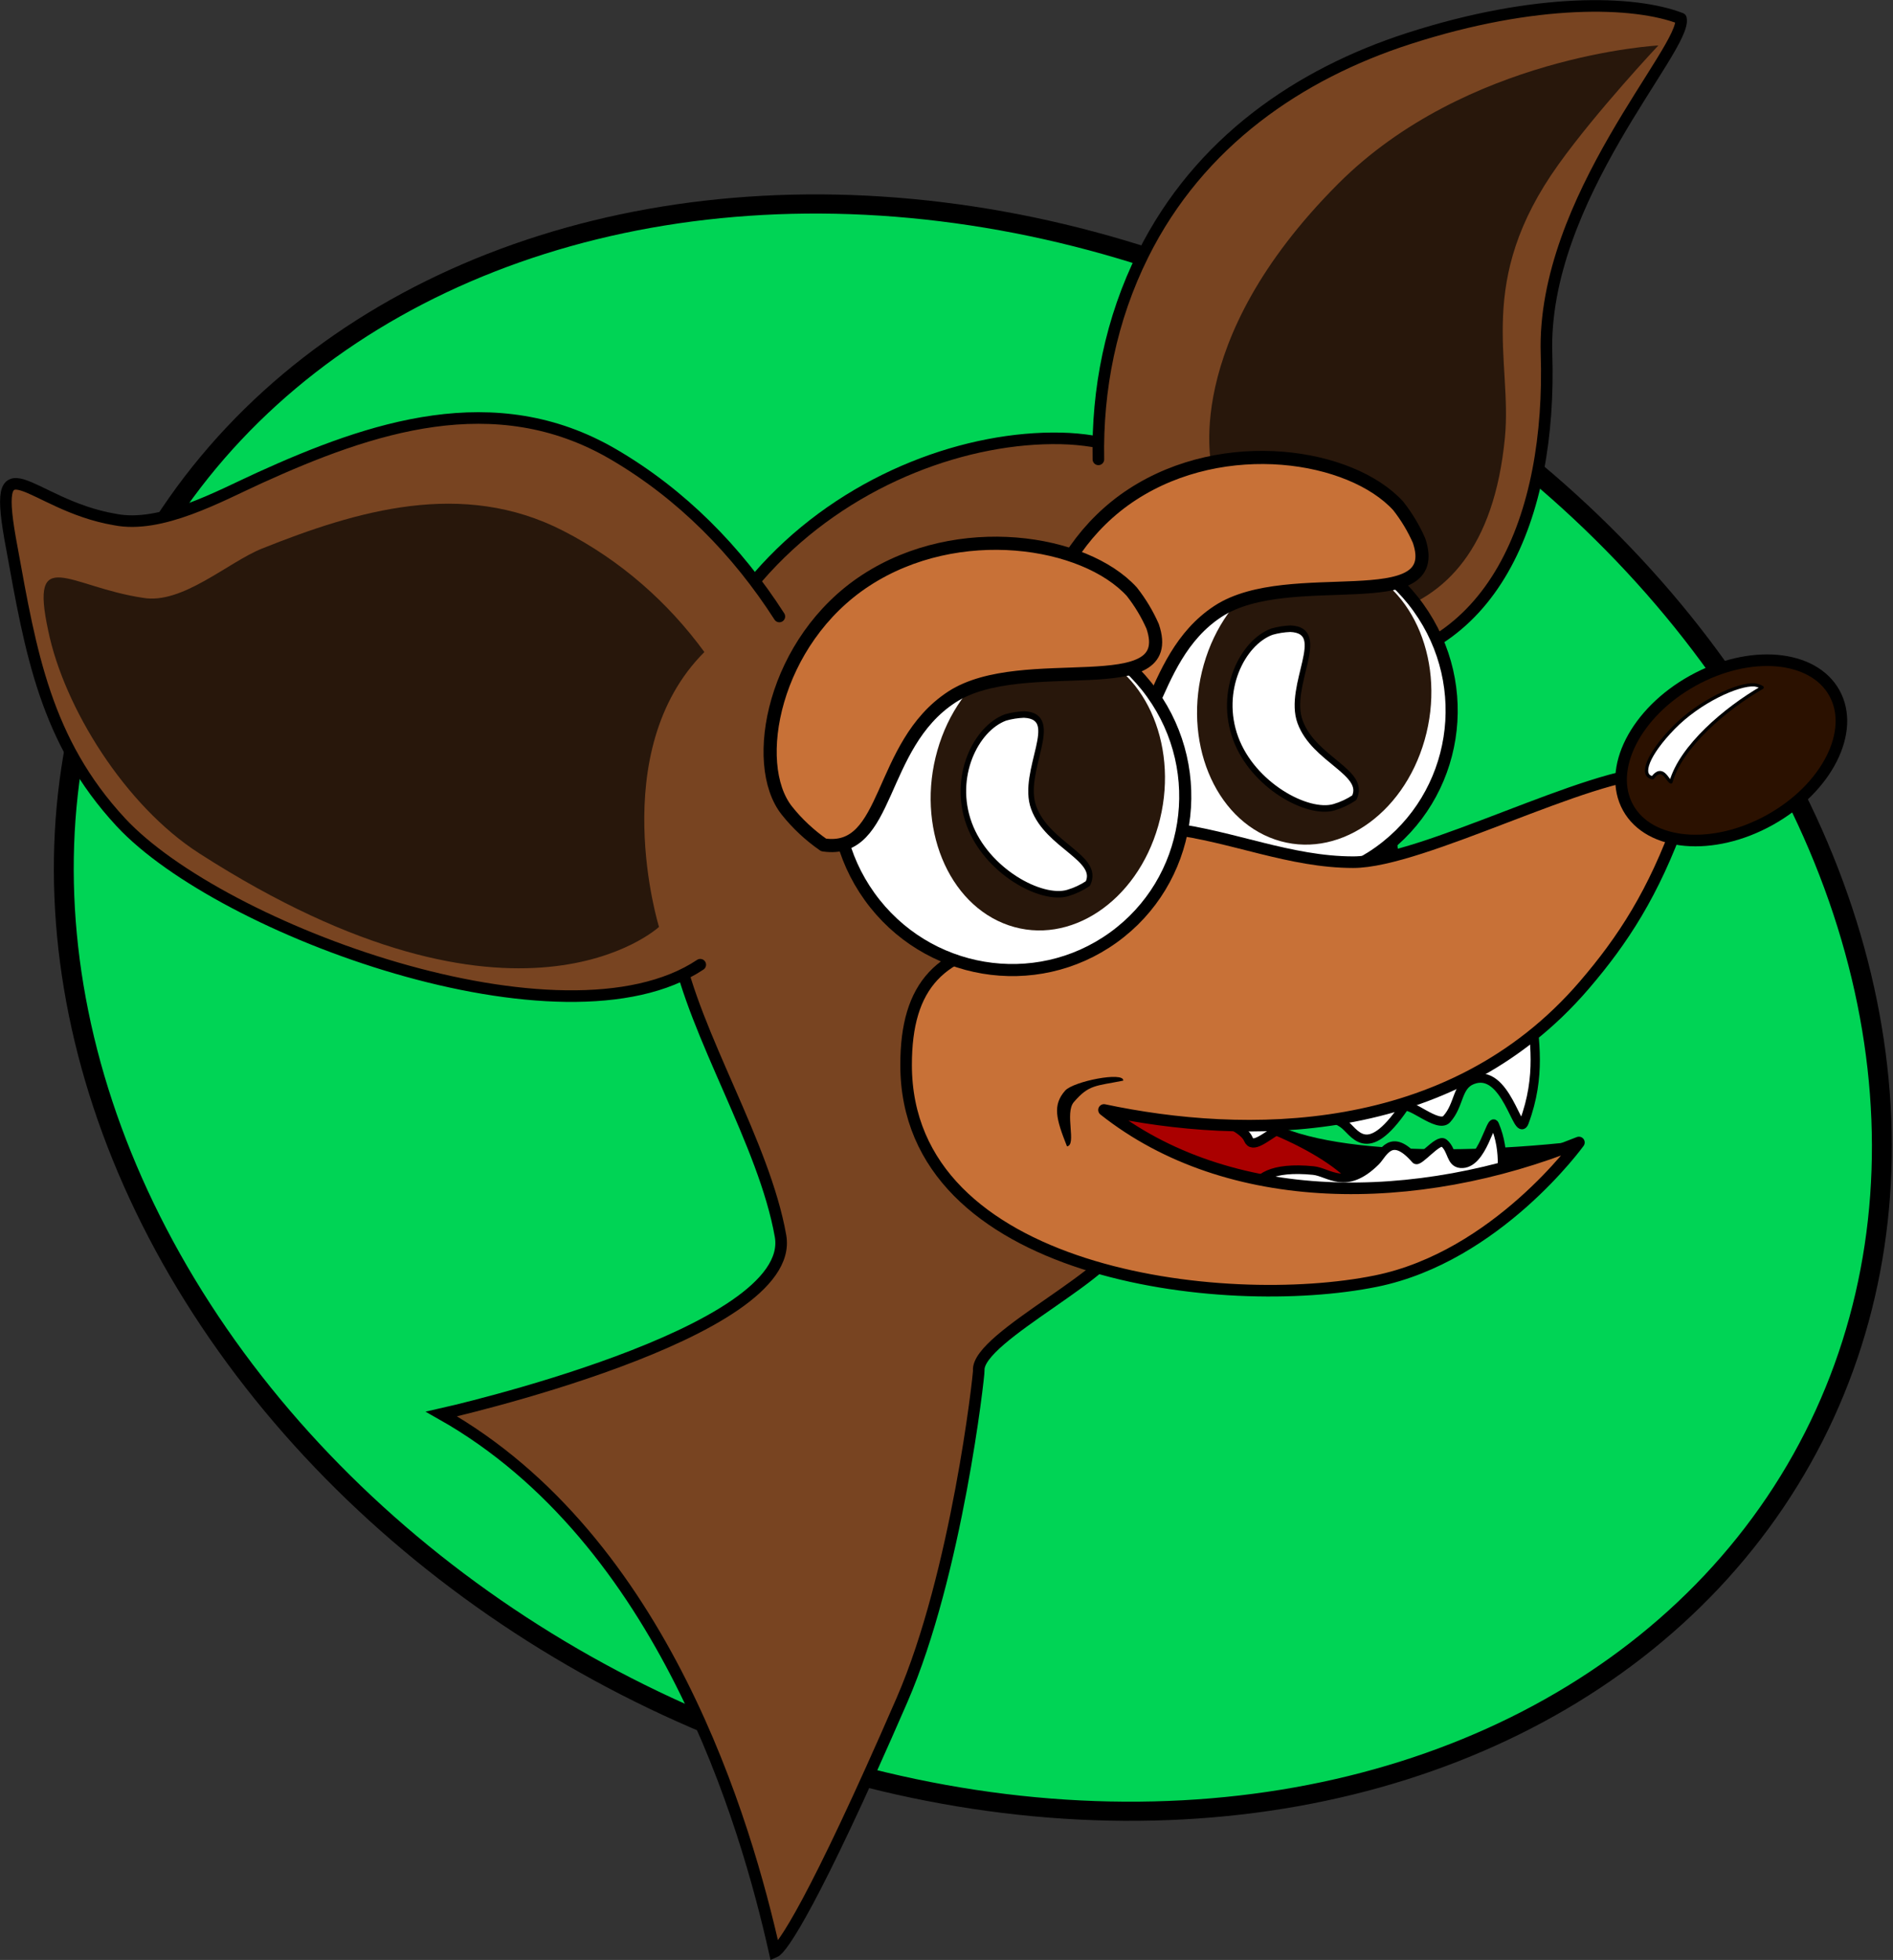 <?xml version="1.0" encoding="UTF-8" standalone="no"?>
<!-- Created with Inkscape (http://www.inkscape.org/) -->

<svg
   xmlns:dc="http://purl.org/dc/elements/1.1/"
   xmlns:cc="http://creativecommons.org/ns#"
   xmlns:rdf="http://www.w3.org/1999/02/22-rdf-syntax-ns#"
   xmlns:svg="http://www.w3.org/2000/svg"
   xmlns="http://www.w3.org/2000/svg"
   xmlns:sodipodi="http://sodipodi.sourceforge.net/DTD/sodipodi-0.dtd"
   xmlns:inkscape="http://www.inkscape.org/namespaces/inkscape"
   width="230.644mm"
   height="238.664mm"
   viewBox="0 0 817.241 845.658"
   id="svg2"
   version="1.1"
   inkscape:version="0.91 r13725"
   sodipodi:docname="Chihuahua.svg">
  <rect x="0" y="0" width="817.241" height="845.658" fill="#333333" stroke="none"/>
  <defs
     id="defs4" />
  <sodipodi:namedview
     id="base"
     pagecolor="#ffffff"
     bordercolor="#666666"
     borderopacity="1.0"
     inkscape:pageopacity="0.0"
     inkscape:pageshadow="2"
     inkscape:zoom="0.63476244"
     inkscape:cx="490.79619"
     inkscape:cy="481.49679"
     inkscape:document-units="px"
     inkscape:current-layer="g8463"
     showgrid="false"
     objecttolerance="1"
     fit-margin-top="0"
     fit-margin-left="0"
     fit-margin-right="0"
     fit-margin-bottom="0"
     inkscape:window-width="1600"
     inkscape:window-height="837"
     inkscape:window-x="-8"
     inkscape:window-y="-8"
     inkscape:window-maximized="1" />
  <g
     inkscape:label="Layer 1"
     inkscape:groupmode="layer"
     id="layer1"
     transform="translate(62.641,-35.988)">
    <g
       id="g8463">
      <g
         id="g8494">
        <ellipse
           transform="matrix(0.851,0.524,-0.559,0.829,0,0)"
           ry="329.734"
           rx="407.132"
           cy="213.699"
           cx="560.285"
           id="path8457"
           style="color:#000000;clip-rule:nonzero;display:inline;overflow:visible;visibility:visible;opacity:1;isolation:auto;mix-blend-mode:normal;color-interpolation:sRGB;color-interpolation-filters:linearRGB;solid-color:#000000;solid-opacity:1;fill:#00d455;fill-opacity:1;fill-rule:nonzero;stroke:#000000;stroke-width:8.429;stroke-linecap:round;stroke-linejoin:round;stroke-miterlimit:4;stroke-dasharray:none;stroke-dashoffset:0;stroke-opacity:1;color-rendering:auto;image-rendering:auto;shape-rendering:auto;text-rendering:auto;enable-background:accumulate" />
        <g
           id="g8429">
          <path
             sodipodi:nodetypes="ccccsc"
             inkscape:connector-curvature="0"
             id="path8408"
             d="m 617.849,528.999 c -67.705,7.572 -134.251,2.85 -143.205,-19.192 l -69.388,-5.167 17.716,50.196 c 0,0 143.205,13.287 143.943,10.334 0.738,-2.953 50.934,-36.17 50.934,-36.17 z"
             style="fill:#000000;fill-rule:evenodd;stroke:#000000;stroke-width:1px;stroke-linecap:butt;stroke-linejoin:miter;stroke-opacity:1" />
          <g
             transform="translate(206.376,-102.401)"
             id="g8392">
            <path
               style="fill:#784421;fill-rule:evenodd;stroke:#000000;stroke-width:5;stroke-linecap:butt;stroke-linejoin:miter;stroke-miterlimit:4;stroke-dasharray:none;stroke-opacity:1"
               d="M 331.918,504.393 C 320.521,415.168 264.713,329.103 188.941,327.545 109.03,325.903 -7.253,397.054 23.061,546.679 c 7.839,38.693 37.826,84.991 44.891,125.019 7.469,42.319 -146.376,76.801 -146.376,76.801 96.204,54.343 131.572,177.368 143.84,232.076 3.106,-1.319 16.704,-20.654 54.972,-108.658 23.674,-54.443 33.28,-140.373 33.138,-142.151 -1.17,-14.635 63.221,-43.87 60.995,-57.977 -9.219,-58.421 2.13,-42.442 34.542,-64.563 27.209,-18.486 93.054,-22.991 82.855,-102.832 z"
               id="path8189"
               inkscape:connector-curvature="0"
               sodipodi:nodetypes="ssssccssscs" />
            <path
               style="fill:#784421;fill-opacity:1;fill-rule:evenodd;stroke:#000000;stroke-width:5;stroke-linecap:round;stroke-linejoin:round;stroke-miterlimit:4;stroke-dasharray:none;stroke-opacity:1"
               d="m 205.177,336.587 c -0.58,-30.117 5.356,-60.38 19.337,-88.415 24.227,-48.579 67.362,-77.905 114.604,-93.151 54.956,-17.736 97.572,-16.387 117.549,-8.629 2.901,12.358 -60.146,77.903 -58.029,144.663 2.22,69.975 -22.691,132.855 -88.915,135.741"
               id="path8191-1"
               inkscape:connector-curvature="0"
               sodipodi:nodetypes="csscsc" />
            <path
               style="fill:#784421;fill-opacity:1;fill-rule:evenodd;stroke:#000000;stroke-width:5;stroke-linecap:round;stroke-linejoin:round;stroke-miterlimit:4;stroke-dasharray:none;stroke-opacity:1"
               d="M 67.445,404.381 C 49.206,375.989 25.249,351.593 -4.269,334.375 -55.417,304.538 -109.01,322.766 -157.086,344.619 c -17.229,7.831 -42.429,21.907 -62.322,17.928 -37.49,-6.34 -54.01,-37.599 -44.394,12.806 8.022,44.123 14.418,82.774 46.955,117.815 43.252,46.579 191.161,100.79 250.143,61.469"
               id="path8191"
               inkscape:connector-curvature="0"
               sodipodi:nodetypes="cssccsc" />
          </g>
          <path
             sodipodi:nodetypes="csscscc"
             inkscape:connector-curvature="0"
             id="path8191-0-1"
             d="m 536.109,300.767 c 25.212,-7.425 46.303,-27.946 50.947,-75.944 3.249,-33.58 -13.09,-67.322 23.106,-117.853 16.615,-23.195 43.135,-51.366 43.135,-51.366 0,0 -82.966,4.38 -138.198,59.649 -69.066,69.112 -54.387,123.382 -54.387,123.382 0,0 57.888,-11.602 75.396,62.132 z"
             style="fill:#28170b;fill-opacity:1;fill-rule:evenodd;stroke:none;stroke-width:5;stroke-linecap:round;stroke-linejoin:round;stroke-miterlimit:4;stroke-dasharray:none;stroke-opacity:1" />
          <path
             sodipodi:nodetypes="cssccscc"
             inkscape:connector-curvature="0"
             id="path8191-0"
             d="M 241.45,317.323 C 225.94,296.104 205.569,277.871 180.469,265.003 136.976,242.704 91.404,256.327 50.523,272.659 35.872,278.512 16.019,296.909 -0.897,293.935 -32.776,289.197 -49.975,270.561 -41.798,308.232 c 6.822,32.977 33.079,75.342 65.134,95.929 137.604,88.376 198.527,31.762 198.527,31.762 0,0 -23.412,-75.627 19.586,-118.599 z"
             style="fill:#28170b;fill-opacity:1;fill-rule:evenodd;stroke:none;stroke-width:5;stroke-linecap:round;stroke-linejoin:round;stroke-miterlimit:4;stroke-dasharray:none;stroke-opacity:1" />
          <g
             transform="translate(-163.841,-122.881)"
             id="g8334">
            <ellipse
               style="color:#000000;clip-rule:nonzero;display:inline;overflow:visible;visibility:visible;opacity:1;isolation:auto;mix-blend-mode:normal;color-interpolation:sRGB;color-interpolation-filters:linearRGB;solid-color:#000000;solid-opacity:1;fill:#ffffff;fill-opacity:1;fill-rule:nonzero;stroke:#000000;stroke-width:5.224;stroke-linecap:round;stroke-linejoin:round;stroke-miterlimit:4;stroke-dasharray:none;stroke-dashoffset:0;stroke-opacity:1;color-rendering:auto;image-rendering:auto;shape-rendering:auto;text-rendering:auto;enable-background:accumulate"
               id="path8114-0-4"
               cx="258.319"
               cy="758.279"
               rx="75.07"
               ry="75.748"
               transform="matrix(0.812,-0.584,0.584,0.812,0,0)" />
            <g
               id="g8263"
               transform="matrix(0.282,-0.989,0.829,0.283,206.167,1111.026)">
              <ellipse
                 ry="57.502"
                 rx="59.865"
                 cy="304.838"
                 cx="743.585"
                 id="path8238"
                 style="color:#000000;clip-rule:nonzero;display:inline;overflow:visible;visibility:visible;opacity:1;isolation:auto;mix-blend-mode:normal;color-interpolation:sRGB;color-interpolation-filters:linearRGB;solid-color:#000000;solid-opacity:1;fill:#28170b;fill-opacity:1;fill-rule:nonzero;stroke:none;stroke-width:5;stroke-linecap:round;stroke-linejoin:round;stroke-miterlimit:4;stroke-dasharray:none;stroke-dashoffset:0;stroke-opacity:1;color-rendering:auto;image-rendering:auto;shape-rendering:auto;text-rendering:auto;enable-background:accumulate" />
              <path
                 sodipodi:nodetypes="scccccs"
                 inkscape:connector-curvature="0"
                 id="path8114-3-0-1"
                 d="m 718.613,272.399 c -16.43,14.621 -20.688,44.614 -14.068,56.01 1.834,3.154 4.032,5.961 6.531,8.344 11.825,2.391 9.57,-24.171 22.803,-35.961 12.694,-11.287 40.435,1.705 35.733,-17.186 -0.961,-2.99 -2.205,-5.819 -3.707,-8.431 -8.4,-12.554 -30.863,-17.397 -47.293,-2.776 z"
                 style="color:#000000;clip-rule:nonzero;display:inline;overflow:visible;visibility:visible;opacity:1;isolation:auto;mix-blend-mode:normal;color-interpolation:sRGB;color-interpolation-filters:linearRGB;solid-color:#000000;solid-opacity:1;fill:#ffffff;fill-opacity:1;fill-rule:nonzero;stroke:#000000;stroke-width:2.735;stroke-linecap:round;stroke-linejoin:round;stroke-miterlimit:4;stroke-dasharray:none;stroke-dashoffset:0;stroke-opacity:1;color-rendering:auto;image-rendering:auto;shape-rendering:auto;text-rendering:auto;enable-background:accumulate" />
            </g>
            <path
               style="color:#000000;clip-rule:nonzero;display:inline;overflow:visible;visibility:visible;opacity:1;isolation:auto;mix-blend-mode:normal;color-interpolation:sRGB;color-interpolation-filters:linearRGB;solid-color:#000000;solid-opacity:1;fill:#c87137;fill-opacity:1;fill-rule:nonzero;stroke:#000000;stroke-width:5.676;stroke-linecap:round;stroke-linejoin:round;stroke-miterlimit:4;stroke-dasharray:none;stroke-dashoffset:0;stroke-opacity:1;color-rendering:auto;image-rendering:auto;shape-rendering:auto;text-rendering:auto;enable-background:accumulate"
               d="m 590.062,372.213 c -39.869,25.945 -50.202,79.17 -34.138,99.392 4.451,5.596 9.783,10.578 15.849,14.807 28.695,4.244 23.223,-42.891 55.336,-63.814 30.803,-20.03 98.123,3.025 86.712,-30.497 -2.332,-5.307 -5.35,-10.326 -8.996,-14.962 -20.383,-22.278 -74.894,-30.872 -114.763,-4.926 z"
               id="path8114-3-0"
               inkscape:connector-curvature="0"
               sodipodi:nodetypes="scccccs" />
          </g>
          <ellipse
             transform="matrix(0.97,0.243,0,1,0,0)"
             ry="23.988"
             rx="70.777"
             cy="425.071"
             cx="471.087"
             id="path8410"
             style="color:#000000;clip-rule:nonzero;display:inline;overflow:visible;visibility:visible;opacity:1;isolation:auto;mix-blend-mode:normal;color-interpolation:sRGB;color-interpolation-filters:linearRGB;solid-color:#000000;solid-opacity:1;fill:#aa0000;fill-opacity:1;fill-rule:nonzero;stroke:none;stroke-width:5;stroke-linecap:round;stroke-linejoin:round;stroke-miterlimit:4;stroke-dasharray:none;stroke-dashoffset:0;stroke-opacity:1;color-rendering:auto;image-rendering:auto;shape-rendering:auto;text-rendering:auto;enable-background:accumulate" />
          <path
             sodipodi:nodetypes="csssssssc"
             inkscape:connector-curvature="0"
             id="path8412"
             d="m 598.439,471.574 c 1.179,12.716 4.419,28.505 -3.116,48.659 -2.618,7.004 -7.693,-24.173 -22.405,-18.352 -6.712,2.655 -5.39,10.714 -10.967,16.948 -3.789,4.235 -16.504,-8.052 -18.558,-5.058 -16.279,23.732 -21.292,10.214 -26.231,6.913 -19.723,-13.183 -37.312,15.408 -40.871,6.825 -3.721,-8.974 -37.245,-15.099 -25.418,-15.511 76.342,-2.66 106.229,-32.883 147.566,-40.424 z"
             style="fill:#ffffff;fill-rule:evenodd;stroke:#000000;stroke-width:4;stroke-linecap:butt;stroke-linejoin:miter;stroke-miterlimit:4;stroke-dasharray:none;stroke-opacity:1" />
          <path
             sodipodi:nodetypes="csssssssc"
             inkscape:connector-curvature="0"
             id="path8412-8"
             d="m 584.724,552.905 c 0.776,-8.664 2.908,-19.787 -2.05,-31.579 -1.723,-4.098 -5.063,17.593 -14.744,16.771 -4.417,-0.375 -3.547,-5.984 -7.217,-8.961 -2.494,-2.023 -10.861,8.734 -12.212,7.175 -10.713,-12.359 -14.012,-2.374 -17.262,0.83 -12.979,12.796 -20.099,4.583 -26.897,3.906 -36.405,-3.625 -25.987,20.629 -18.204,18.464 50.239,-13.977 71.383,-3.077 98.586,-6.606 z"
             style="fill:#ffffff;fill-rule:evenodd;stroke:#000000;stroke-width:3.717;stroke-linecap:butt;stroke-linejoin:miter;stroke-miterlimit:4;stroke-dasharray:none;stroke-opacity:1" />
          <path
             sodipodi:nodetypes="sscccssccsss"
             inkscape:connector-curvature="0"
             id="path8110"
             d="m 652.775,369.312 c -28.839,-0.479 -101.447,38.682 -131.189,38.682 -27.179,0 -52.098,-11.183 -78.803,-14.475 l -25.73,27.34 c -21.595,2.159 -33.499,10.281 -38.408,21.066 -35.625,3.45 -50.109,19.283 -50.109,53.531 0,90.743 137.005,106.681 202.891,93.282 52.111,-10.597 87.572,-59.804 87.572,-59.804 -70.312,28.234 -151.315,28.525 -205.028,-14.027 59.824,12.671 149.096,13.965 207.325,-53.843 16.742,-19.496 29.942,-39.735 41.496,-71.945 5.12,-14.275 0.416,-19.633 -10.016,-19.807 z"
             style="fill:#c87137;fill-rule:evenodd;stroke:#000000;stroke-width:5;stroke-linecap:round;stroke-linejoin:round;stroke-miterlimit:4;stroke-dasharray:none;stroke-opacity:1" />
          <g
             id="g8334-8"
             transform="translate(-278.849,-85.859)">
            <ellipse
               style="color:#000000;clip-rule:nonzero;display:inline;overflow:visible;visibility:visible;opacity:1;isolation:auto;mix-blend-mode:normal;color-interpolation:sRGB;color-interpolation-filters:linearRGB;solid-color:#000000;solid-opacity:1;fill:#ffffff;fill-opacity:1;fill-rule:nonzero;stroke:#000000;stroke-width:5.224;stroke-linecap:round;stroke-linejoin:round;stroke-miterlimit:4;stroke-dasharray:none;stroke-dashoffset:0;stroke-opacity:1;color-rendering:auto;image-rendering:auto;shape-rendering:auto;text-rendering:auto;enable-background:accumulate"
               id="path8114-0-4-9"
               cx="258.319"
               cy="758.279"
               rx="75.07"
               ry="75.748"
               transform="matrix(0.812,-0.584,0.584,0.812,0,0)" />
            <g
               id="g8263-8"
               transform="matrix(0.282,-0.989,0.829,0.283,206.167,1111.026)">
              <ellipse
                 ry="57.502"
                 rx="59.865"
                 cy="304.838"
                 cx="743.585"
                 id="path8238-9"
                 style="color:#000000;clip-rule:nonzero;display:inline;overflow:visible;visibility:visible;opacity:1;isolation:auto;mix-blend-mode:normal;color-interpolation:sRGB;color-interpolation-filters:linearRGB;solid-color:#000000;solid-opacity:1;fill:#28170b;fill-opacity:1;fill-rule:nonzero;stroke:none;stroke-width:5;stroke-linecap:round;stroke-linejoin:round;stroke-miterlimit:4;stroke-dasharray:none;stroke-dashoffset:0;stroke-opacity:1;color-rendering:auto;image-rendering:auto;shape-rendering:auto;text-rendering:auto;enable-background:accumulate" />
              <path
                 sodipodi:nodetypes="scccccs"
                 inkscape:connector-curvature="0"
                 id="path8114-3-0-1-2"
                 d="m 718.613,272.399 c -16.43,14.621 -20.688,44.614 -14.068,56.01 1.834,3.154 4.032,5.961 6.531,8.344 11.825,2.391 9.57,-24.171 22.803,-35.961 12.694,-11.287 40.435,1.705 35.733,-17.186 -0.961,-2.99 -2.205,-5.819 -3.707,-8.431 -8.4,-12.554 -30.863,-17.397 -47.293,-2.776 z"
                 style="color:#000000;clip-rule:nonzero;display:inline;overflow:visible;visibility:visible;opacity:1;isolation:auto;mix-blend-mode:normal;color-interpolation:sRGB;color-interpolation-filters:linearRGB;solid-color:#000000;solid-opacity:1;fill:#ffffff;fill-opacity:1;fill-rule:nonzero;stroke:#000000;stroke-width:2.735;stroke-linecap:round;stroke-linejoin:round;stroke-miterlimit:4;stroke-dasharray:none;stroke-dashoffset:0;stroke-opacity:1;color-rendering:auto;image-rendering:auto;shape-rendering:auto;text-rendering:auto;enable-background:accumulate" />
            </g>
            <path
               style="color:#000000;clip-rule:nonzero;display:inline;overflow:visible;visibility:visible;opacity:1;isolation:auto;mix-blend-mode:normal;color-interpolation:sRGB;color-interpolation-filters:linearRGB;solid-color:#000000;solid-opacity:1;fill:#c87137;fill-opacity:1;fill-rule:nonzero;stroke:#000000;stroke-width:5.676;stroke-linecap:round;stroke-linejoin:round;stroke-miterlimit:4;stroke-dasharray:none;stroke-dashoffset:0;stroke-opacity:1;color-rendering:auto;image-rendering:auto;shape-rendering:auto;text-rendering:auto;enable-background:accumulate"
               d="m 590.062,372.213 c -39.869,25.945 -50.202,79.17 -34.138,99.392 4.451,5.596 9.783,10.578 15.849,14.807 28.695,4.244 23.223,-42.891 55.336,-63.814 30.803,-20.03 98.123,3.025 86.712,-30.497 -2.332,-5.307 -5.35,-10.326 -8.996,-14.962 -20.383,-22.278 -74.894,-30.872 -114.763,-4.926 z"
               id="path8114-3-0-0"
               inkscape:connector-curvature="0"
               sodipodi:nodetypes="scccccs" />
          </g>
          <g
             transform="translate(206.376,-102.401)"
             id="g8404">
            <ellipse
               style="color:#000000;clip-rule:nonzero;display:inline;overflow:visible;visibility:visible;opacity:1;isolation:auto;mix-blend-mode:normal;color-interpolation:sRGB;color-interpolation-filters:linearRGB;solid-color:#000000;solid-opacity:1;fill:#2b1100;fill-opacity:1;fill-rule:nonzero;stroke:#000000;stroke-width:5;stroke-linecap:round;stroke-linejoin:round;stroke-miterlimit:4;stroke-dasharray:none;stroke-dashoffset:0;stroke-opacity:1;color-rendering:auto;image-rendering:auto;shape-rendering:auto;text-rendering:auto;enable-background:accumulate"
               id="path8112"
               cx="193.495"
               cy="636.374"
               rx="50.943"
               ry="34.331"
               transform="matrix(0.874,-0.486,0.486,0.874,0,0)"
               inkscape:transform-center-x="1.1074515"
               inkscape:transform-center-y="16.611772" />
            <path
               style="color:#000000;clip-rule:nonzero;display:inline;overflow:visible;visibility:visible;opacity:1;isolation:auto;mix-blend-mode:normal;color-interpolation:sRGB;color-interpolation-filters:linearRGB;solid-color:#000000;solid-opacity:1;fill:#ffffff;fill-opacity:1;fill-rule:nonzero;stroke:#000000;stroke-width:1.394;stroke-linecap:round;stroke-linejoin:round;stroke-miterlimit:4;stroke-dasharray:none;stroke-dashoffset:0;stroke-opacity:1;color-rendering:auto;image-rendering:auto;shape-rendering:auto;text-rendering:auto;enable-background:accumulate"
               d="m 453.501,452.428 c -11.07,11.355 -14.673,20.657 -9.029,21.527 4.193,-5.676 6.311,1.189 7.898,1.842 4.262,-15.272 23.528,-31.669 39.368,-40.789 -0.911,-0.547 -2.018,-0.927 -3.301,-1.133 -7.031,-0.504 -23.866,7.198 -34.936,18.553 z"
               id="path8114-3-0-1-27"
               inkscape:connector-curvature="0"
               sodipodi:nodetypes="cccccsc" />
          </g>
          <path
             style="color:#000000;font-style:normal;font-variant:normal;font-weight:normal;font-stretch:normal;font-size:medium;line-height:normal;font-family:sans-serif;text-indent:0;text-align:start;text-decoration:none;text-decoration-line:none;text-decoration-style:solid;text-decoration-color:#000000;letter-spacing:normal;word-spacing:normal;text-transform:none;direction:ltr;block-progression:tb;writing-mode:lr-tb;baseline-shift:baseline;text-anchor:start;white-space:normal;clip-rule:nonzero;display:inline;overflow:visible;visibility:visible;opacity:1;isolation:auto;mix-blend-mode:normal;color-interpolation:sRGB;color-interpolation-filters:linearRGB;solid-color:#000000;solid-opacity:1;fill:#000000;fill-opacity:1;fill-rule:evenodd;stroke:none;stroke-width:5;stroke-linecap:round;stroke-linejoin:round;stroke-miterlimit:4;stroke-dasharray:none;stroke-dashoffset:0;stroke-opacity:1;color-rendering:auto;image-rendering:auto;shape-rendering:auto;text-rendering:auto;enable-background:accumulate"
             d="m 422.292,502.248 c 0.367,-4.028 -21.483,0.295 -25.075,4.289 -5.577,6.303 -3.901,12.273 0.778,24.065 4.309,-0.49 -1.116,-14.425 2.971,-19.109 6.53,-7.585 9.332,-6.847 21.326,-9.244 z"
             id="path8459"
             inkscape:connector-curvature="0"
             sodipodi:nodetypes="ccccc" />
        </g>
      </g>
    </g>
  </g>
</svg>
